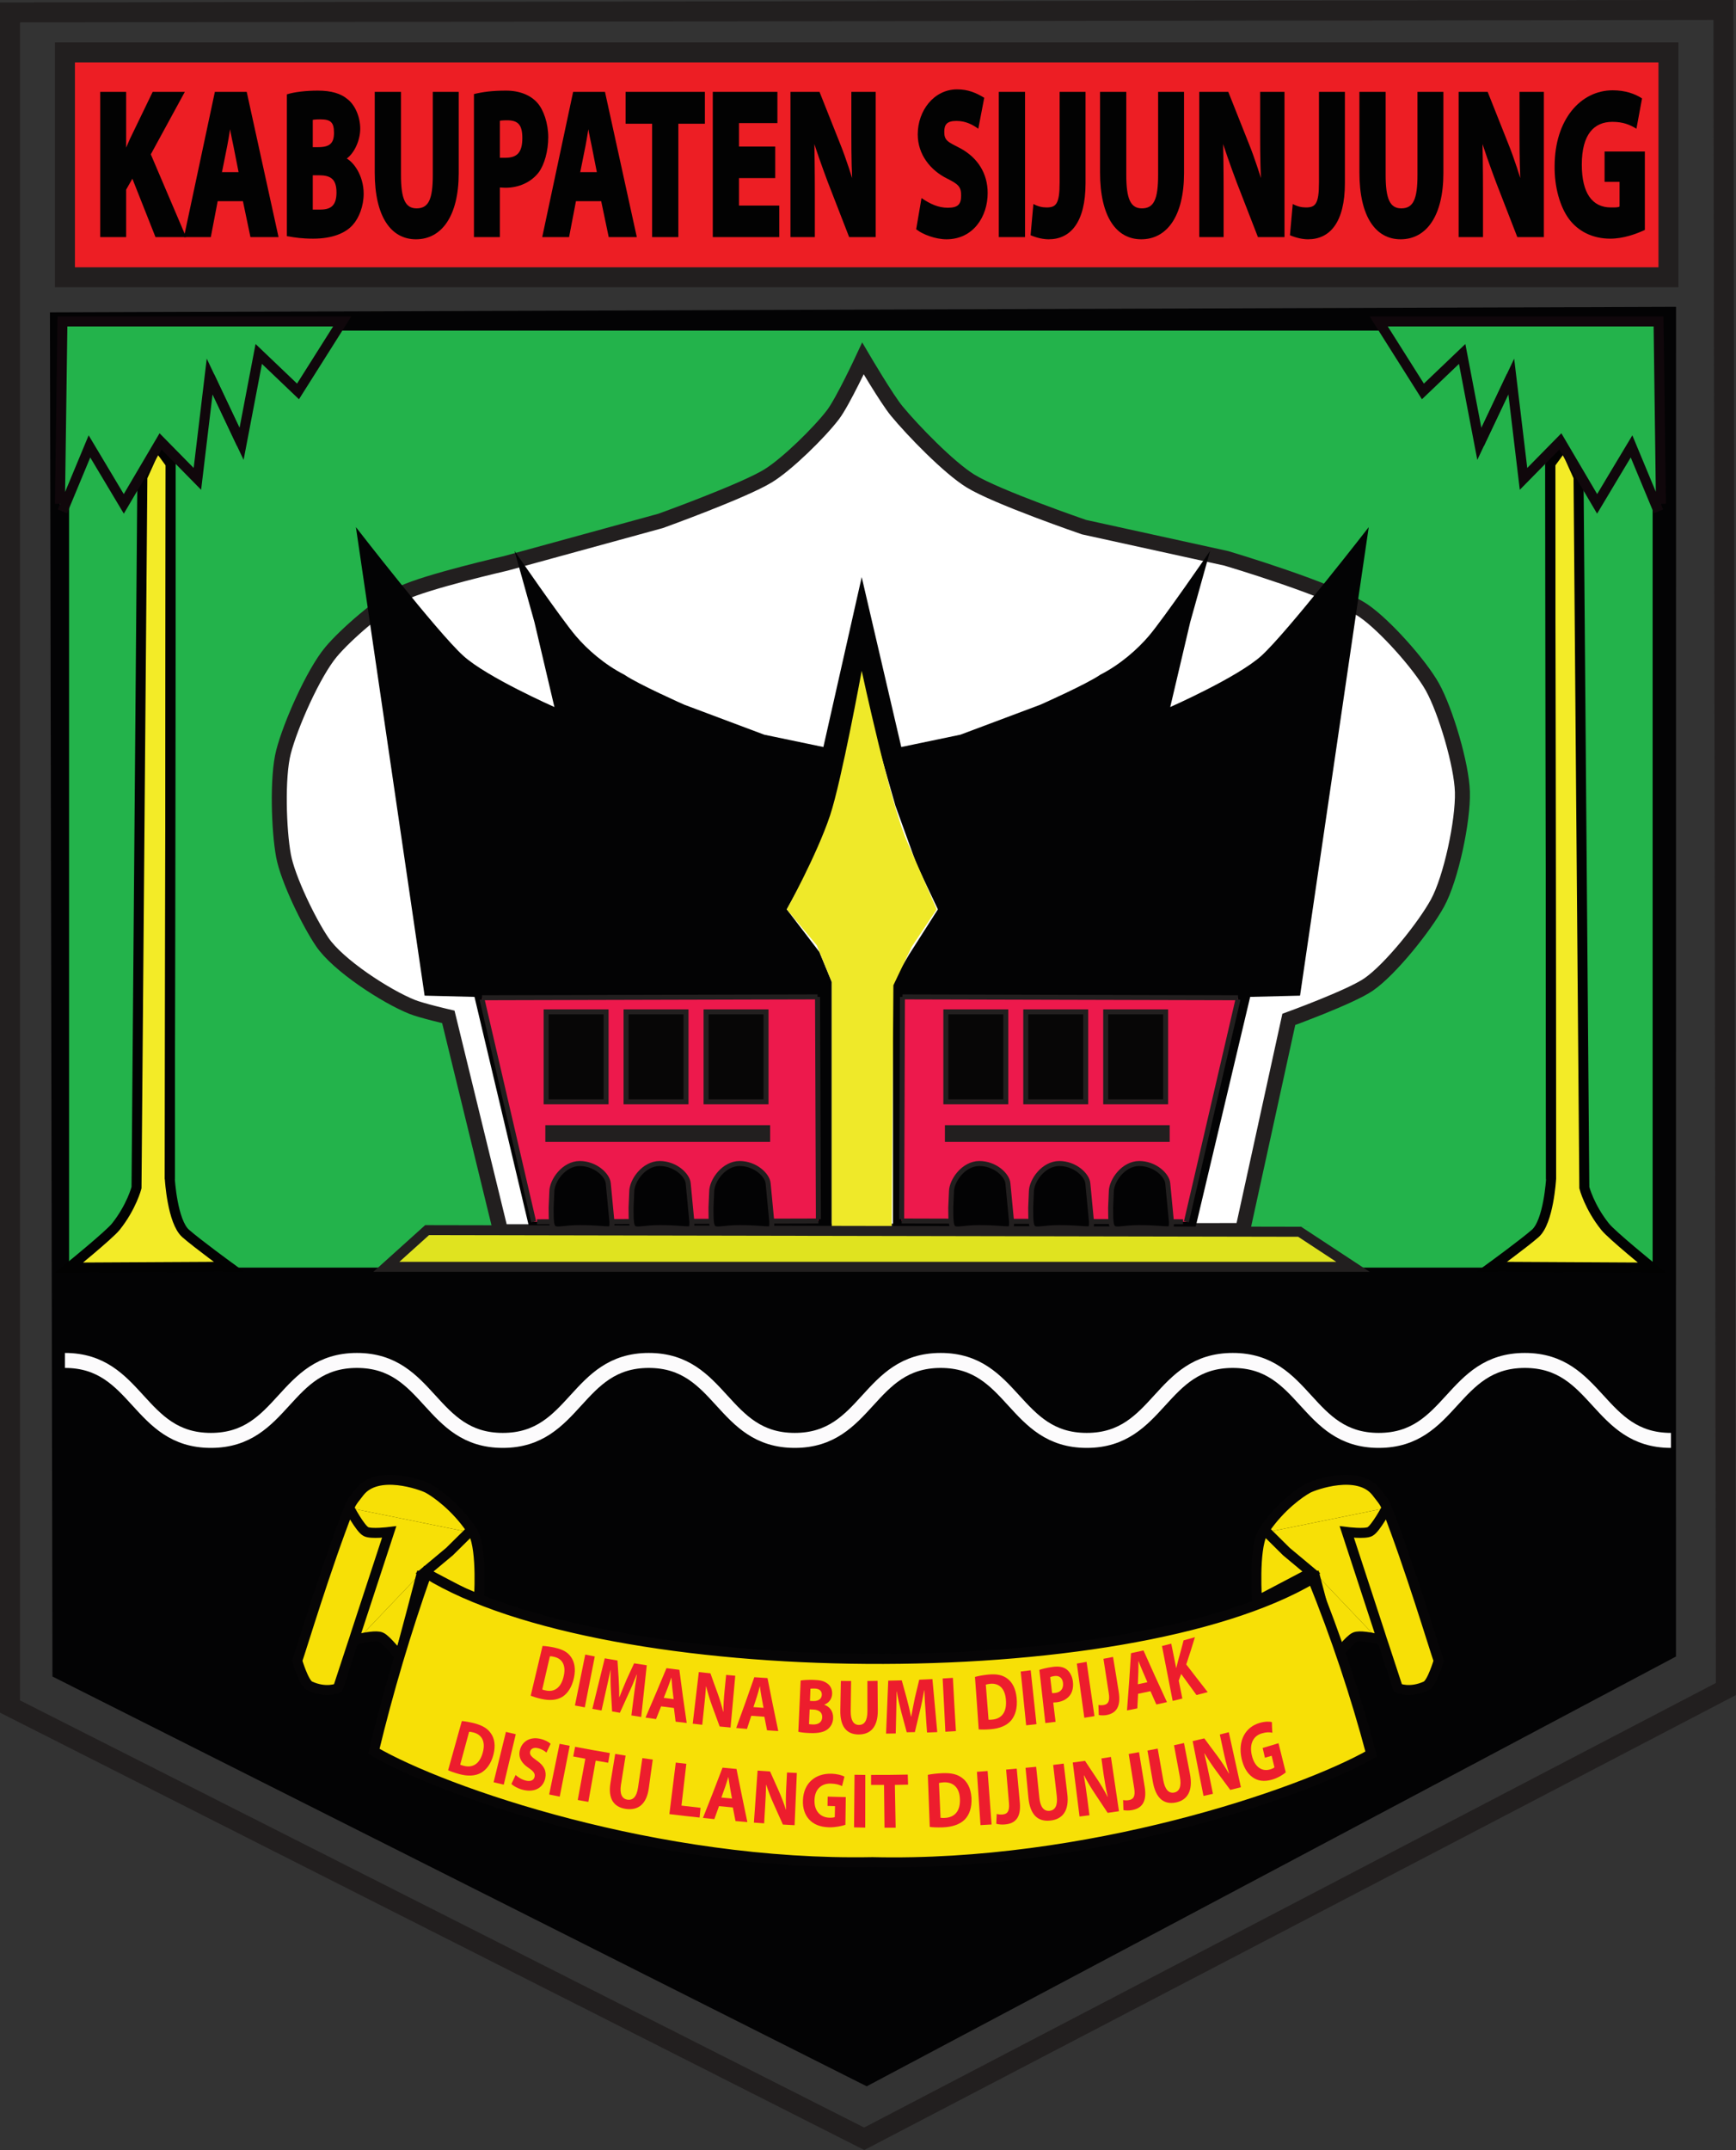 <?xml version="1.0" encoding="UTF-8"?>
<svg xmlns="http://www.w3.org/2000/svg" xmlns:xlink="http://www.w3.org/1999/xlink" width="86.88pt" height="107.56pt" viewBox="0 0 86.88 107.56" version="1.1">
<rect x="0" y="0" width="86.88" height="107.56" fill="#333333" stroke="none"/>
<defs>
<g>
<symbol overflow="visible" id="glyph0-0">
<path style="stroke:none;" d="M 0 0 L 3.734 0 L 3.734 -7.547 L -0.109 -7.547 L -0.109 0 Z M 1.891 -4.344 L 0.766 -6.75 L 2.875 -6.75 L 1.828 -4.484 Z M 2.109 -3.672 L 3.344 -6.312 L 3.172 -6.406 L 3.172 -1.125 L 3.344 -1.219 L 2.156 -3.766 Z M 0.641 -0.562 L 1.828 -3.047 L 2.875 -0.797 L 0.766 -0.797 Z M 0.297 -6.312 L 1.484 -3.766 L 0.297 -1.219 L 0.453 -1.125 L 0.453 -6.406 Z M 0.297 -6.312 "/>
</symbol>
<symbol overflow="visible" id="glyph0-1">
<path style="stroke:none;" d="M 0.484 0 L 1.672 0 L 1.672 -2.375 L 1.984 -2.922 L 3.141 0 L 4.672 0 L 2.906 -4.141 L 4.609 -7.266 L 3 -7.266 L 1.859 -4.906 C 1.75 -4.656 1.641 -4.406 1.547 -4.188 L 1.672 -4.188 L 1.672 -7.266 L 0.375 -7.266 L 0.375 0 Z M 0.484 0 "/>
</symbol>
<symbol overflow="visible" id="glyph0-2">
<path style="stroke:none;" d="M 2.922 -1.938 L 3.328 0 L 4.734 0 L 3.141 -7.266 L 1.547 -7.266 L 0 0 L 1.344 0 L 1.688 -1.797 L 2.953 -1.797 Z M 1.875 -3.109 L 2.172 -4.594 C 2.25 -5 2.328 -5.531 2.375 -5.812 L 2.234 -5.812 C 2.281 -5.531 2.375 -5.016 2.469 -4.594 L 2.734 -3.25 L 1.906 -3.25 Z M 1.875 -3.109 "/>
</symbol>
<symbol overflow="visible" id="glyph0-3">
<path style="stroke:none;" d="M 0.484 -0.031 C 0.734 0.016 1.141 0.078 1.688 0.078 C 2.656 0.078 3.312 -0.203 3.672 -0.609 C 3.984 -0.953 4.219 -1.547 4.219 -2.172 C 4.219 -3.078 3.703 -3.828 3.234 -4 L 3.234 -3.844 C 3.703 -4.078 4.047 -4.797 4.047 -5.422 C 4.047 -6.047 3.766 -6.625 3.422 -6.891 C 3.078 -7.188 2.594 -7.328 1.922 -7.328 C 1.359 -7.328 0.766 -7.266 0.375 -7.141 L 0.375 -0.047 Z M 1.578 -5.844 C 1.672 -5.875 1.812 -5.891 2.047 -5.891 C 2.562 -5.891 2.734 -5.75 2.734 -5.219 C 2.734 -4.703 2.531 -4.5 1.938 -4.5 L 1.672 -4.5 L 1.672 -5.875 Z M 1.578 -3.094 L 1.953 -3.094 C 2.516 -3.094 2.859 -2.953 2.859 -2.234 C 2.859 -1.516 2.516 -1.375 2.016 -1.375 C 1.828 -1.375 1.688 -1.375 1.672 -1.375 L 1.672 -3.094 Z M 1.578 -3.094 "/>
</symbol>
<symbol overflow="visible" id="glyph0-4">
<path style="stroke:none;" d="M 0.375 -7.125 L 0.375 -3.234 C 0.375 -1 1.203 0.109 2.438 0.109 C 3.719 0.109 4.578 -1.047 4.578 -3.203 L 4.578 -7.266 L 3.281 -7.266 L 3.281 -3.109 C 3.281 -1.875 3.062 -1.438 2.469 -1.438 C 1.906 -1.438 1.688 -1.906 1.688 -3.109 L 1.688 -7.266 L 0.375 -7.266 Z M 0.375 -7.125 "/>
</symbol>
<symbol overflow="visible" id="glyph0-5">
<path style="stroke:none;" d="M 0.484 0 L 1.672 0 L 1.672 -2.484 C 1.688 -2.484 1.812 -2.469 1.953 -2.469 C 2.609 -2.469 3.234 -2.734 3.625 -3.25 C 3.906 -3.641 4.094 -4.312 4.094 -5 C 4.094 -5.688 3.859 -6.375 3.547 -6.719 C 3.219 -7.094 2.672 -7.328 1.984 -7.328 C 1.297 -7.328 0.828 -7.266 0.375 -7.156 L 0.375 0 Z M 1.578 -5.797 C 1.656 -5.828 1.812 -5.844 2.031 -5.844 C 2.594 -5.844 2.797 -5.609 2.797 -4.953 C 2.797 -4.25 2.547 -3.969 1.953 -3.969 C 1.797 -3.969 1.672 -3.969 1.672 -3.969 L 1.672 -5.828 Z M 1.578 -5.797 "/>
</symbol>
<symbol overflow="visible" id="glyph0-6">
<path style="stroke:none;" d="M 1.422 0 L 2.641 0 L 2.641 -5.672 L 3.969 -5.672 L 3.969 -7.266 L 0 -7.266 L 0 -5.672 L 1.328 -5.672 L 1.328 0 Z M 1.422 0 "/>
</symbol>
<symbol overflow="visible" id="glyph0-7">
<path style="stroke:none;" d="M 3.406 -4.531 L 1.688 -4.531 L 1.688 -5.703 L 3.609 -5.703 L 3.609 -7.266 L 0.375 -7.266 L 0.375 0 L 3.703 0 L 3.703 -1.578 L 1.688 -1.578 L 1.688 -2.953 L 3.5 -2.953 L 3.5 -4.531 Z M 3.406 -4.531 "/>
</symbol>
<symbol overflow="visible" id="glyph0-8">
<path style="stroke:none;" d="M 1.594 -0.141 L 1.594 -2.234 C 1.594 -3.375 1.578 -4.375 1.562 -5.203 L 1.422 -5.141 C 1.609 -4.484 1.969 -3.484 2.25 -2.734 L 3.312 0 L 4.641 0 L 4.641 -7.266 L 3.422 -7.266 L 3.422 -5.094 C 3.422 -4.031 3.438 -3.094 3.5 -2.312 L 3.656 -2.312 C 3.469 -2.953 3.156 -3.938 2.859 -4.672 L 1.828 -7.266 L 0.375 -7.266 L 0.375 0 L 1.594 0 Z M 1.594 -0.141 "/>
</symbol>
<symbol overflow="visible" id="glyph0-9">
<path style="stroke:none;" d=""/>
</symbol>
<symbol overflow="visible" id="glyph0-10">
<path style="stroke:none;" d="M 0.219 -0.359 C 0.5 -0.141 1.125 0.109 1.688 0.109 C 3.031 0.109 3.75 -1.031 3.75 -2.203 C 3.75 -3.188 3.25 -3.969 2.391 -4.438 C 1.75 -4.766 1.578 -4.828 1.578 -5.266 C 1.578 -5.641 1.719 -5.812 2.188 -5.812 C 2.672 -5.812 3.016 -5.609 3.281 -5.422 L 3.578 -6.969 C 3.172 -7.219 2.766 -7.391 2.219 -7.391 C 1.062 -7.391 0.25 -6.328 0.25 -5.141 C 0.25 -4.125 0.891 -3.344 1.703 -2.938 C 2.297 -2.641 2.422 -2.516 2.422 -2.078 C 2.422 -1.625 2.25 -1.469 1.75 -1.469 C 1.281 -1.469 0.875 -1.656 0.438 -1.953 L 0.172 -0.391 Z M 0.219 -0.359 "/>
</symbol>
<symbol overflow="visible" id="glyph0-11">
<path style="stroke:none;" d="M 0.375 -7.125 L 0.375 0 L 1.688 0 L 1.688 -7.266 L 0.375 -7.266 Z M 0.375 -7.125 "/>
</symbol>
<symbol overflow="visible" id="glyph0-12">
<path style="stroke:none;" d="M 1.344 -2.734 C 1.344 -1.641 1.156 -1.484 0.688 -1.484 C 0.469 -1.484 0.266 -1.531 0.031 -1.656 L -0.109 -0.094 C 0.219 0.047 0.547 0.109 0.797 0.109 C 1.875 0.109 2.641 -0.719 2.641 -2.703 L 2.641 -7.266 L 1.344 -7.266 Z M 1.344 -2.734 "/>
</symbol>
<symbol overflow="visible" id="glyph0-13">
<path style="stroke:none;" d="M 4.578 -4.281 L 2.656 -4.281 L 2.656 -2.766 L 3.406 -2.766 L 3.406 -1.531 C 3.344 -1.484 3.219 -1.484 2.969 -1.484 C 2.047 -1.484 1.516 -2.188 1.516 -3.625 C 1.516 -5.141 2.125 -5.766 3.047 -5.766 C 3.578 -5.766 3.922 -5.625 4.25 -5.422 L 4.531 -6.938 C 4.172 -7.172 3.688 -7.344 3.062 -7.344 C 1.453 -7.344 0.156 -5.875 0.156 -3.547 C 0.141 -2.516 0.422 -1.516 0.875 -0.906 C 1.328 -0.297 2.047 0.078 2.938 0.078 C 3.594 0.078 4.234 -0.156 4.672 -0.359 L 4.672 -4.281 Z M 4.578 -4.281 "/>
</symbol>
</g>
<clipPath id="clip1">
  <path d="M 0 63 L 86.879 63 L 86.879 77 L 0 77 Z M 0 63 "/>
</clipPath>
<clipPath id="clip2">
  <path d="M 0 0 L 86.879 0 L 86.879 107.559 L 0 107.559 Z M 0 0 "/>
</clipPath>
</defs>
<g id="surface1">
<path style=" stroke:none;fill-rule:nonzero;fill:rgb(1.199%,1.199%,1.599%);fill-opacity:1;" d="M 83.875 82.871 L 43.375 104.371 L 2.625 83.871 L 2.5 15.629 L 83.879 15.348 L 83.875 82.871 "/>
<path style=" stroke:none;fill-rule:nonzero;fill:rgb(13.699%,70.2%,29.399%);fill-opacity:1;" d="M 82.707 63.414 L 3.457 63.414 L 3.457 16.539 L 82.707 16.539 L 82.707 63.414 "/>
<path style=" stroke:none;fill-rule:nonzero;fill:rgb(100%,100%,100%);fill-opacity:1;" d="M 43.188 17.934 C 43.188 17.934 42.172 20.113 41.688 20.746 C 41.012 21.633 39.391 23.227 38.438 23.809 C 37.195 24.57 33.062 26.059 33.062 26.059 L 25.312 28.184 C 25.312 28.184 21.34 29.094 20.125 29.684 C 19.09 30.191 17.301 31.734 16.562 32.621 C 15.676 33.688 14.531 36.281 14.188 37.621 C 13.863 38.879 13.953 41.535 14.188 42.809 C 14.402 43.973 15.461 46.145 16.125 47.121 C 16.914 48.289 19.316 49.848 20.625 50.371 C 21.09 50.559 22.438 50.871 22.438 50.871 L 25.062 61.621 L 62.188 61.559 L 64.5 50.996 C 64.5 50.996 67.602 49.871 68.5 49.246 C 69.594 48.488 71.297 46.352 71.938 45.184 C 72.625 43.934 73.227 41.047 73.188 39.621 C 73.148 38.258 72.352 35.566 71.688 34.371 C 71.062 33.25 69.309 31.285 68.25 30.559 C 66.73 29.52 61.375 27.934 61.375 27.934 L 54.25 26.371 C 54.25 26.371 49.867 24.867 48.562 24.059 C 47.48 23.391 45.684 21.539 44.875 20.559 C 44.379 19.957 43.188 17.934 43.188 17.934 "/>
<path style="fill:none;stroke-width:7.5;stroke-linecap:butt;stroke-linejoin:miter;stroke:rgb(13.3%,12.199%,12.199%);stroke-opacity:1;stroke-miterlimit:4;" d="M 431.875 896.264 C 431.875 896.264 421.719 874.467 416.875 868.139 C 410.117 859.272 393.906 843.334 384.375 837.514 C 371.953 829.897 330.625 815.014 330.625 815.014 L 253.125 793.764 C 253.125 793.764 213.398 784.663 201.25 778.764 C 190.898 773.686 173.008 758.256 165.625 749.389 C 156.758 738.725 145.312 712.788 141.875 699.389 C 138.633 686.811 139.531 660.248 141.875 647.514 C 144.023 635.873 154.609 614.155 161.25 604.389 C 169.141 592.709 193.164 577.123 206.25 571.889 C 210.898 570.014 224.375 566.889 224.375 566.889 L 250.625 459.389 L 621.875 460.014 L 645 565.639 C 645 565.639 676.016 576.889 685 583.139 C 695.938 590.717 712.969 612.084 719.375 623.764 C 726.25 636.264 732.266 665.131 731.875 679.389 C 731.484 693.022 723.516 719.936 716.875 731.889 C 710.625 743.1 693.086 762.748 682.5 770.014 C 667.305 780.405 613.75 796.264 613.75 796.264 L 542.5 811.889 C 542.5 811.889 498.672 826.928 485.625 835.014 C 474.805 841.694 456.836 860.209 448.75 870.014 C 443.789 876.03 431.875 896.264 431.875 896.264 Z M 431.875 896.264 " transform="matrix(0.1,0,0,-0.1,0,107.56)"/>
<path style=" stroke:none;fill-rule:nonzero;fill:rgb(1.199%,1.199%,1.599%);fill-opacity:1;" d="M 43.125 28.871 L 43.125 33.746 L 41.875 40.254 L 40.684 43.121 L 39.375 45.492 L 41.004 47.621 L 41.625 49.121 L 41.625 61.371 L 26.504 61.492 L 23.746 49.871 L 21.25 49.809 L 17.812 26.371 C 17.812 26.371 21.883 31.629 23.188 32.809 C 24.367 33.879 27.746 35.371 27.746 35.371 L 26.746 31.121 L 25.75 27.559 C 25.75 27.559 28.07 30.934 28.812 31.809 C 29.379 32.48 30.25 33.246 31.246 33.754 C 31.934 34.23 34.246 35.254 34.246 35.254 L 38.246 36.754 L 41.207 37.371 L 43.125 28.871 "/>
<path style=" stroke:none;fill-rule:nonzero;fill:rgb(1.199%,1.199%,1.599%);fill-opacity:1;" d="M 43.125 28.871 L 42.938 33.746 L 44.812 40.309 L 45.875 43.246 L 46.938 45.492 L 45.5 47.746 L 44.688 49.121 L 44.688 61.371 L 59.809 61.492 L 62.566 49.871 L 65.062 49.809 L 68.5 26.371 C 68.5 26.371 64.426 31.629 63.125 32.809 C 61.945 33.879 58.566 35.371 58.566 35.371 L 59.566 31.121 L 60.562 27.559 C 60.562 27.559 58.242 30.934 57.5 31.809 C 56.93 32.48 56.062 33.246 55.066 33.754 C 54.379 34.23 52.066 35.254 52.066 35.254 L 48.066 36.754 L 45.105 37.371 L 43.125 28.871 "/>
<path style=" stroke:none;fill-rule:nonzero;fill:rgb(92.899%,9.799%,29.799%);fill-opacity:1;" d="M 40.957 60.992 L 40.957 61.082 L 26.875 61.121 L 26.707 61.121 L 24.125 49.992 L 24.125 49.914 L 40.914 49.871 L 40.957 60.992 "/>
<path style="fill:none;stroke-width:2.5;stroke-linecap:butt;stroke-linejoin:miter;stroke:rgb(13.3%,12.199%,12.199%);stroke-opacity:1;stroke-miterlimit:4;" d="M 241.25 576.459 L 409.141 576.889 " transform="matrix(0.1,0,0,-0.1,0,107.56)"/>
<path style="fill:none;stroke-width:2.5;stroke-linecap:butt;stroke-linejoin:miter;stroke:rgb(13.3%,12.199%,12.199%);stroke-opacity:1;stroke-miterlimit:4;" d="M 409.141 576.889 L 409.57 465.678 " transform="matrix(0.1,0,0,-0.1,0,107.56)"/>
<path style="fill:none;stroke-width:2.5;stroke-linecap:butt;stroke-linejoin:miter;stroke:rgb(13.3%,12.199%,12.199%);stroke-opacity:1;stroke-miterlimit:4;" d="M 409.57 464.78 L 268.75 464.389 " transform="matrix(0.1,0,0,-0.1,0,107.56)"/>
<path style="fill:none;stroke-width:2.5;stroke-linecap:butt;stroke-linejoin:miter;stroke:rgb(13.3%,12.199%,12.199%);stroke-opacity:1;stroke-miterlimit:4;" d="M 267.07 464.389 L 241.25 575.678 " transform="matrix(0.1,0,0,-0.1,0,107.56)"/>
<path style=" stroke:none;fill-rule:nonzero;fill:rgb(92.899%,9.799%,29.799%);fill-opacity:1;" d="M 45.125 60.992 L 45.125 61.082 L 59.207 61.121 L 59.375 61.121 L 61.957 49.992 L 61.957 49.914 L 45.164 49.871 L 45.125 60.992 "/>
<path style="fill:none;stroke-width:2.5;stroke-linecap:butt;stroke-linejoin:miter;stroke:rgb(13.3%,12.199%,12.199%);stroke-opacity:1;stroke-miterlimit:4;" d="M 619.57 576.459 L 451.641 576.889 " transform="matrix(0.1,0,0,-0.1,0,107.56)"/>
<path style="fill:none;stroke-width:2.5;stroke-linecap:butt;stroke-linejoin:miter;stroke:rgb(13.3%,12.199%,12.199%);stroke-opacity:1;stroke-miterlimit:4;" d="M 451.641 576.889 L 451.25 465.678 " transform="matrix(0.1,0,0,-0.1,0,107.56)"/>
<path style="fill:none;stroke-width:2.5;stroke-linecap:butt;stroke-linejoin:miter;stroke:rgb(13.3%,12.199%,12.199%);stroke-opacity:1;stroke-miterlimit:4;" d="M 451.25 464.78 L 592.07 464.389 " transform="matrix(0.1,0,0,-0.1,0,107.56)"/>
<path style="fill:none;stroke-width:2.5;stroke-linecap:butt;stroke-linejoin:miter;stroke:rgb(13.3%,12.199%,12.199%);stroke-opacity:1;stroke-miterlimit:4;" d="M 593.75 464.389 L 619.57 575.678 " transform="matrix(0.1,0,0,-0.1,0,107.56)"/>
<path style=" stroke:none;fill-rule:nonzero;fill:rgb(93.7%,91.399%,16.1%);fill-opacity:1;" d="M 41.543 40.789 C 42.117 39.059 43.125 33.559 43.125 33.559 C 43.125 33.559 44.578 40.309 45.41 42.133 C 45.707 42.789 46.875 45.492 46.875 45.492 L 45.625 47.371 L 44.711 49.289 L 44.625 61.371 L 41.625 61.371 L 41.625 49.121 L 40.875 47.289 L 39.375 45.492 C 39.375 45.492 40.875 42.789 41.543 40.789 "/>
<path style=" stroke:none;fill-rule:nonzero;fill:rgb(87.799%,89%,12.199%);fill-opacity:1;" d="M 19.336 63.375 L 21.375 61.539 L 65.043 61.621 L 67.711 63.375 L 19.336 63.375 "/>
<path style="fill:none;stroke-width:5;stroke-linecap:butt;stroke-linejoin:miter;stroke:rgb(13.3%,12.199%,12.199%);stroke-opacity:1;stroke-miterlimit:4;" d="M 193.359 441.85 L 213.75 460.209 L 650.43 459.389 L 677.109 441.85 Z M 193.359 441.85 " transform="matrix(0.1,0,0,-0.1,0,107.56)"/>
<g clip-path="url(#clip1)" clip-rule="nonzero">
<path style="fill:none;stroke-width:7.5;stroke-linecap:butt;stroke-linejoin:miter;stroke:rgb(98.799%,98.399%,98.799%);stroke-opacity:1;stroke-miterlimit:4;" d="M 32.5 395.014 C 69.023 395.014 69.023 355.014 105.547 355.014 C 142.07 355.014 142.07 395.014 178.633 395.014 C 215.117 395.014 215.117 355.014 251.641 355.014 C 288.164 355.014 288.164 395.014 324.688 395.014 C 361.211 395.014 361.211 355.014 397.734 355.014 C 434.258 355.014 434.258 395.014 470.781 395.014 C 507.305 395.014 507.305 355.014 543.867 355.014 C 580.391 355.014 580.391 395.014 616.953 395.014 C 653.477 395.014 653.477 355.014 690 355.014 C 726.562 355.014 726.562 395.014 763.125 395.014 C 799.688 395.014 799.688 355.014 836.25 355.014 " transform="matrix(0.1,0,0,-0.1,0,107.56)"/>
</g>
<path style="fill-rule:nonzero;fill:rgb(95.299%,91.8%,15.3%);fill-opacity:1;stroke-width:5;stroke-linecap:butt;stroke-linejoin:miter;stroke:rgb(0.8%,0.8%,0.8%);stroke-opacity:1;stroke-miterlimit:4;" d="M 78.75 853.53 L 71.25 836.889 L 68.32 481.459 C 68.32 481.459 65.859 471.811 57.93 461.889 C 54.57 457.709 34.57 441.459 34.57 441.459 L 114.57 441.889 C 114.57 441.889 98.867 453.334 92.93 458.53 C 86.25 464.389 85 485.639 85 485.639 L 85.43 843.53 L 76.25 856.03 " transform="matrix(0.1,0,0,-0.1,0,107.56)"/>
<path style="fill-rule:nonzero;fill:rgb(13.699%,70.2%,29.399%);fill-opacity:1;stroke-width:5;stroke-linecap:butt;stroke-linejoin:miter;stroke:rgb(6.299%,3.099%,4.3%);stroke-opacity:1;stroke-miterlimit:4;" d="M 31.25 819.78 L 44.766 852.28 L 52.539 839.272 L 61.953 823.53 L 80.352 854.78 L 98.789 836.03 L 104.922 887.28 L 120.898 853.53 L 129.492 898.53 L 149.141 879.78 L 171.25 914.78 L 31.25 914.78 L 30 823.53 " transform="matrix(0.1,0,0,-0.1,0,107.56)"/>
<path style="fill-rule:nonzero;fill:rgb(95.299%,91.8%,15.3%);fill-opacity:1;stroke-width:5;stroke-linecap:butt;stroke-linejoin:miter;stroke:rgb(0.8%,0.8%,0.8%);stroke-opacity:1;stroke-miterlimit:4;" d="M 85 485.639 L 85.43 843.53 " transform="matrix(0.1,0,0,-0.1,0,107.56)"/>
<path style="fill-rule:nonzero;fill:rgb(13.699%,70.2%,29.399%);fill-opacity:1;stroke-width:5;stroke-linecap:butt;stroke-linejoin:miter;stroke:rgb(6.299%,3.099%,4.3%);stroke-opacity:1;stroke-miterlimit:4;" d="M 104.922 887.28 L 120.898 853.53 " transform="matrix(0.1,0,0,-0.1,0,107.56)"/>
<path style="fill-rule:nonzero;fill:rgb(95.299%,91.8%,15.3%);fill-opacity:1;stroke-width:5;stroke-linecap:butt;stroke-linejoin:miter;stroke:rgb(0.8%,0.8%,0.8%);stroke-opacity:1;stroke-miterlimit:4;" d="M 782.5 853.53 L 790 836.889 L 792.891 481.459 C 792.891 481.459 795.352 471.811 803.32 461.889 C 806.641 457.709 826.68 441.459 826.68 441.459 L 746.641 441.889 C 746.641 441.889 762.344 453.334 768.32 458.53 C 775 464.389 776.25 485.639 776.25 485.639 L 775.859 843.53 L 785 856.03 " transform="matrix(0.1,0,0,-0.1,0,107.56)"/>
<path style="fill-rule:nonzero;fill:rgb(13.699%,70.2%,29.399%);fill-opacity:1;stroke-width:5;stroke-linecap:butt;stroke-linejoin:miter;stroke:rgb(6.299%,3.099%,4.3%);stroke-opacity:1;stroke-miterlimit:4;" d="M 830.039 819.78 L 816.523 852.28 L 808.711 839.272 L 799.297 823.53 L 780.898 854.78 L 762.461 836.03 L 756.328 887.28 L 740.352 853.53 L 731.758 898.53 L 712.109 879.78 L 690 914.78 L 830.039 914.78 L 831.25 823.53 " transform="matrix(0.1,0,0,-0.1,0,107.56)"/>
<path style="fill-rule:nonzero;fill:rgb(95.299%,91.8%,15.3%);fill-opacity:1;stroke-width:5;stroke-linecap:butt;stroke-linejoin:miter;stroke:rgb(0.8%,0.8%,0.8%);stroke-opacity:1;stroke-miterlimit:4;" d="M 776.25 485.639 L 775.859 843.53 " transform="matrix(0.1,0,0,-0.1,0,107.56)"/>
<path style="fill-rule:nonzero;fill:rgb(13.699%,70.2%,29.399%);fill-opacity:1;stroke-width:5;stroke-linecap:butt;stroke-linejoin:miter;stroke:rgb(6.299%,3.099%,4.3%);stroke-opacity:1;stroke-miterlimit:4;" d="M 756.328 887.28 L 740.352 853.53 " transform="matrix(0.1,0,0,-0.1,0,107.56)"/>
<path style=" stroke:none;fill-rule:nonzero;fill:rgb(1.199%,1.199%,1.599%);fill-opacity:1;" d="M 30.625 61.125 C 30.625 61.672 30.625 61.414 29.012 61.414 C 27.625 61.414 27.582 61.871 27.582 60.422 L 27.617 59.617 C 27.617 59.066 28.223 58.207 29.012 58.207 C 29.801 58.207 30.406 58.789 30.441 59.199 L 30.625 61.125 "/>
<path style="fill:none;stroke-width:2.5;stroke-linecap:butt;stroke-linejoin:miter;stroke:rgb(13.3%,12.199%,12.199%);stroke-opacity:1;stroke-miterlimit:4;" d="M 306.25 464.35 C 306.25 458.881 306.25 461.459 290.117 461.459 C 276.25 461.459 275.82 456.889 275.82 471.381 L 276.172 479.428 C 276.172 484.936 282.227 493.53 290.117 493.53 C 298.008 493.53 304.062 487.709 304.414 483.608 Z M 306.25 464.35 " transform="matrix(0.1,0,0,-0.1,0,107.56)"/>
<path style=" stroke:none;fill-rule:nonzero;fill:rgb(1.199%,1.199%,1.599%);fill-opacity:1;" d="M 34.625 61.125 C 34.625 61.672 34.625 61.414 33.012 61.414 C 31.625 61.414 31.582 61.871 31.582 60.422 L 31.617 59.617 C 31.617 59.066 32.223 58.207 33.012 58.207 C 33.801 58.207 34.406 58.789 34.441 59.199 L 34.625 61.125 "/>
<path style="fill:none;stroke-width:2.5;stroke-linecap:butt;stroke-linejoin:miter;stroke:rgb(13.3%,12.199%,12.199%);stroke-opacity:1;stroke-miterlimit:4;" d="M 346.25 464.35 C 346.25 458.881 346.25 461.459 330.117 461.459 C 316.25 461.459 315.82 456.889 315.82 471.381 L 316.172 479.428 C 316.172 484.936 322.227 493.53 330.117 493.53 C 338.008 493.53 344.062 487.709 344.414 483.608 Z M 346.25 464.35 " transform="matrix(0.1,0,0,-0.1,0,107.56)"/>
<path style=" stroke:none;fill-rule:nonzero;fill:rgb(1.199%,1.199%,1.599%);fill-opacity:1;" d="M 38.625 61.125 C 38.625 61.672 38.625 61.414 37.012 61.414 C 35.625 61.414 35.582 61.871 35.582 60.422 L 35.617 59.617 C 35.617 59.066 36.223 58.207 37.012 58.207 C 37.801 58.207 38.406 58.789 38.441 59.199 L 38.625 61.125 "/>
<path style="fill:none;stroke-width:2.5;stroke-linecap:butt;stroke-linejoin:miter;stroke:rgb(13.3%,12.199%,12.199%);stroke-opacity:1;stroke-miterlimit:4;" d="M 386.25 464.35 C 386.25 458.881 386.25 461.459 370.117 461.459 C 356.25 461.459 355.82 456.889 355.82 471.381 L 356.172 479.428 C 356.172 484.936 362.227 493.53 370.117 493.53 C 378.008 493.53 384.062 487.709 384.414 483.608 Z M 386.25 464.35 " transform="matrix(0.1,0,0,-0.1,0,107.56)"/>
<path style=" stroke:none;fill-rule:nonzero;fill:rgb(1.199%,1.199%,1.599%);fill-opacity:1;" d="M 50.625 61.125 C 50.625 61.672 50.625 61.414 49.012 61.414 C 47.625 61.414 47.586 61.871 47.582 60.422 L 47.617 59.617 C 47.617 59.066 48.223 58.207 49.012 58.207 C 49.801 58.207 50.406 58.789 50.441 59.199 L 50.625 61.125 "/>
<path style="fill:none;stroke-width:2.5;stroke-linecap:butt;stroke-linejoin:miter;stroke:rgb(13.3%,12.199%,12.199%);stroke-opacity:1;stroke-miterlimit:4;" d="M 506.25 464.35 C 506.25 458.881 506.25 461.459 490.117 461.459 C 476.25 461.459 475.859 456.889 475.82 471.381 L 476.172 479.428 C 476.172 484.936 482.227 493.53 490.117 493.53 C 498.008 493.53 504.062 487.709 504.414 483.608 Z M 506.25 464.35 " transform="matrix(0.1,0,0,-0.1,0,107.56)"/>
<path style=" stroke:none;fill-rule:nonzero;fill:rgb(1.199%,1.199%,1.599%);fill-opacity:1;" d="M 54.625 61.125 C 54.625 61.672 54.625 61.414 53.012 61.414 C 51.625 61.414 51.586 61.871 51.582 60.422 L 51.617 59.617 C 51.617 59.066 52.223 58.207 53.012 58.207 C 53.801 58.207 54.406 58.789 54.441 59.199 L 54.625 61.125 "/>
<path style="fill:none;stroke-width:2.5;stroke-linecap:butt;stroke-linejoin:miter;stroke:rgb(13.3%,12.199%,12.199%);stroke-opacity:1;stroke-miterlimit:4;" d="M 546.25 464.35 C 546.25 458.881 546.25 461.459 530.117 461.459 C 516.25 461.459 515.859 456.889 515.82 471.381 L 516.172 479.428 C 516.172 484.936 522.227 493.53 530.117 493.53 C 538.008 493.53 544.062 487.709 544.414 483.608 Z M 546.25 464.35 " transform="matrix(0.1,0,0,-0.1,0,107.56)"/>
<path style=" stroke:none;fill-rule:nonzero;fill:rgb(1.199%,1.199%,1.599%);fill-opacity:1;" d="M 58.625 61.125 C 58.625 61.672 58.625 61.414 57.012 61.414 C 55.625 61.414 55.586 61.871 55.582 60.422 L 55.617 59.617 C 55.617 59.066 56.223 58.207 57.012 58.207 C 57.801 58.207 58.406 58.789 58.441 59.199 L 58.625 61.125 "/>
<path style="fill:none;stroke-width:2.5;stroke-linecap:butt;stroke-linejoin:miter;stroke:rgb(13.3%,12.199%,12.199%);stroke-opacity:1;stroke-miterlimit:4;" d="M 586.25 464.35 C 586.25 458.881 586.25 461.459 570.117 461.459 C 556.25 461.459 555.859 456.889 555.82 471.381 L 556.172 479.428 C 556.172 484.936 562.227 493.53 570.117 493.53 C 578.008 493.53 584.062 487.709 584.414 483.608 Z M 586.25 464.35 " transform="matrix(0.1,0,0,-0.1,0,107.56)"/>
<g clip-path="url(#clip2)" clip-rule="nonzero">
<path style="fill:none;stroke-width:10;stroke-linecap:butt;stroke-linejoin:miter;stroke:rgb(13.3%,12.199%,12.199%);stroke-opacity:1;stroke-miterlimit:4;" d="M 5 1069.389 L 862.5 1070.639 L 863.75 230.639 L 432.5 5.639 L 5 221.889 Z M 5 1069.389 " transform="matrix(0.1,0,0,-0.1,0,107.56)"/>
</g>
<path style=" stroke:none;fill-rule:nonzero;fill:rgb(92.899%,11.8%,14.099%);fill-opacity:1;" d="M 83.5 13.871 L 3.25 13.871 L 3.25 2.621 L 83.5 2.621 L 83.5 13.871 "/>
<path style="fill:none;stroke-width:10;stroke-linecap:butt;stroke-linejoin:miter;stroke:rgb(13.3%,12.199%,12.199%);stroke-opacity:1;stroke-miterlimit:4;" d="M 835 936.889 L 32.5 936.889 L 32.5 1049.389 L 835 1049.389 Z M 835 936.889 " transform="matrix(0.1,0,0,-0.1,0,107.56)"/>
<path style=" stroke:none;fill-rule:nonzero;fill:rgb(3.099%,2.399%,2.699%);fill-opacity:1;" d="M 30.332 55.121 L 27.332 55.121 L 27.332 50.621 L 30.332 50.621 L 30.332 55.121 "/>
<path style="fill:none;stroke-width:2.5;stroke-linecap:butt;stroke-linejoin:miter;stroke:rgb(13.3%,12.199%,12.199%);stroke-opacity:1;stroke-miterlimit:4;" d="M 303.32 524.389 L 273.32 524.389 L 273.32 569.389 L 303.32 569.389 Z M 303.32 524.389 " transform="matrix(0.1,0,0,-0.1,0,107.56)"/>
<path style=" stroke:none;fill-rule:nonzero;fill:rgb(3.099%,2.399%,2.699%);fill-opacity:1;" d="M 34.332 55.121 L 31.332 55.121 L 31.332 50.621 L 34.332 50.621 L 34.332 55.121 "/>
<path style="fill:none;stroke-width:2.5;stroke-linecap:butt;stroke-linejoin:miter;stroke:rgb(13.3%,12.199%,12.199%);stroke-opacity:1;stroke-miterlimit:4;" d="M 343.32 524.389 L 313.32 524.389 L 313.32 569.389 L 343.32 569.389 Z M 343.32 524.389 " transform="matrix(0.1,0,0,-0.1,0,107.56)"/>
<path style=" stroke:none;fill-rule:nonzero;fill:rgb(3.099%,2.399%,2.699%);fill-opacity:1;" d="M 38.336 55.121 L 35.336 55.121 L 35.336 50.621 L 38.336 50.621 L 38.336 55.121 "/>
<path style="fill:none;stroke-width:2.5;stroke-linecap:butt;stroke-linejoin:miter;stroke:rgb(13.3%,12.199%,12.199%);stroke-opacity:1;stroke-miterlimit:4;" d="M 383.359 524.389 L 353.359 524.389 L 353.359 569.389 L 383.359 569.389 Z M 383.359 524.389 " transform="matrix(0.1,0,0,-0.1,0,107.56)"/>
<path style=" stroke:none;fill-rule:nonzero;fill:rgb(3.099%,2.399%,2.699%);fill-opacity:1;" d="M 50.336 55.121 L 47.336 55.121 L 47.336 50.621 L 50.336 50.621 L 50.336 55.121 "/>
<path style="fill:none;stroke-width:2.5;stroke-linecap:butt;stroke-linejoin:miter;stroke:rgb(13.3%,12.199%,12.199%);stroke-opacity:1;stroke-miterlimit:4;" d="M 503.359 524.389 L 473.359 524.389 L 473.359 569.389 L 503.359 569.389 Z M 503.359 524.389 " transform="matrix(0.1,0,0,-0.1,0,107.56)"/>
<path style=" stroke:none;fill-rule:nonzero;fill:rgb(3.099%,2.399%,2.699%);fill-opacity:1;" d="M 54.336 55.121 L 51.336 55.121 L 51.336 50.621 L 54.336 50.621 L 54.336 55.121 "/>
<path style="fill:none;stroke-width:2.5;stroke-linecap:butt;stroke-linejoin:miter;stroke:rgb(13.3%,12.199%,12.199%);stroke-opacity:1;stroke-miterlimit:4;" d="M 543.359 524.389 L 513.359 524.389 L 513.359 569.389 L 543.359 569.389 Z M 543.359 524.389 " transform="matrix(0.1,0,0,-0.1,0,107.56)"/>
<path style=" stroke:none;fill-rule:nonzero;fill:rgb(3.099%,2.399%,2.699%);fill-opacity:1;" d="M 58.336 55.121 L 55.336 55.121 L 55.336 50.621 L 58.336 50.621 L 58.336 55.121 "/>
<path style="fill:none;stroke-width:2.5;stroke-linecap:butt;stroke-linejoin:miter;stroke:rgb(13.3%,12.199%,12.199%);stroke-opacity:1;stroke-miterlimit:4;" d="M 583.359 524.389 L 553.359 524.389 L 553.359 569.389 L 583.359 569.389 Z M 583.359 524.389 " transform="matrix(0.1,0,0,-0.1,0,107.56)"/>
<path style=" stroke:none;fill-rule:nonzero;fill:rgb(13.3%,12.199%,12.199%);fill-opacity:1;" d="M 38.543 57.125 L 27.293 57.125 L 27.293 56.289 L 38.543 56.289 L 38.543 57.125 "/>
<path style=" stroke:none;fill-rule:nonzero;fill:rgb(13.3%,12.199%,12.199%);fill-opacity:1;" d="M 58.539 57.125 L 47.289 57.125 L 47.289 56.289 L 58.539 56.289 L 58.539 57.125 "/>
<path style=" stroke:none;fill-rule:nonzero;fill:rgb(96.5%,87.799%,2.399%);fill-opacity:1;" d="M 23.695 76.703 C 24.145 77.574 23.965 80.094 23.965 80.094 L 21.246 78.664 L 22.496 77.621 L 23.477 76.652 L 23.695 76.703 "/>
<path style=" stroke:none;fill-rule:nonzero;fill:rgb(96.5%,87.799%,2.399%);fill-opacity:1;" d="M 23.594 76.531 L 23.477 76.652 L 17.477 75.434 C 17.586 75.121 17.816 74.883 17.996 74.641 C 18.895 73.492 21.086 74.281 21.414 74.453 C 21.816 74.672 22.805 75.363 23.594 76.531 "/>
<path style=" stroke:none;fill-rule:nonzero;fill:rgb(96.5%,87.799%,2.399%);fill-opacity:1;" d="M 21.125 78.633 L 17.926 81.992 C 17.816 82.012 17.746 82.031 17.746 82.031 L 17.715 82.023 L 17.816 81.703 L 19.477 76.641 C 19.477 76.641 18.566 76.754 18.316 76.621 C 18.023 76.473 17.477 75.434 17.477 75.434 L 23.477 76.652 L 22.496 77.621 L 21.246 78.664 L 21.125 78.633 "/>
<path style=" stroke:none;fill-rule:nonzero;fill:rgb(96.5%,87.799%,2.399%);fill-opacity:1;" d="M 21.125 78.633 L 20.625 80.543 L 20.004 82.871 C 20.004 82.871 19.336 82.012 19.066 81.902 C 18.844 81.801 18.234 81.922 17.926 81.992 L 21.125 78.633 "/>
<path style=" stroke:none;fill-rule:nonzero;fill:rgb(96.5%,87.799%,2.399%);fill-opacity:1;" d="M 19.477 76.641 L 17.816 81.703 L 17.715 82.023 L 17.637 82.254 L 16.914 84.453 C 16.914 84.453 16.316 84.723 15.504 84.344 C 15.207 84.211 14.875 83.082 14.875 83.082 C 15.086 82.492 16.316 78.391 17.477 75.434 C 17.477 75.434 18.023 76.473 18.316 76.621 C 18.566 76.754 19.477 76.641 19.477 76.641 "/>
<path style="fill:none;stroke-width:5;stroke-linecap:round;stroke-linejoin:miter;stroke:rgb(2.699%,1.999%,2.699%);stroke-opacity:1;stroke-miterlimit:3;" d="M 174.766 321.264 C 174.766 321.264 180.234 310.873 183.164 309.389 C 185.664 308.061 194.766 309.194 194.766 309.194 L 178.164 258.569 L 177.148 255.366 L 176.367 253.061 L 169.141 231.069 C 169.141 231.069 163.164 228.373 155.039 232.162 C 152.07 233.491 148.75 244.78 148.75 244.78 C 150.859 250.678 163.164 291.694 174.766 321.264 C 175.859 324.389 178.164 326.772 179.961 329.194 C 188.945 340.678 210.859 332.788 214.141 331.069 C 218.164 328.881 228.047 321.967 235.938 310.288 L 234.766 309.077 L 224.961 299.389 L 212.461 288.959 L 239.648 274.663 C 239.648 274.663 241.445 299.858 236.953 308.569 C 236.836 308.881 236.758 309.194 236.562 309.389 " transform="matrix(0.1,0,0,-0.1,0,107.56)"/>
<path style="fill:none;stroke-width:5;stroke-linecap:butt;stroke-linejoin:miter;stroke:rgb(2.699%,1.999%,2.699%);stroke-opacity:1;stroke-miterlimit:4;" d="M 177.461 255.287 C 177.461 255.287 178.164 255.483 179.258 255.678 C 182.344 256.381 188.438 257.592 190.664 256.577 C 193.359 255.483 200.039 246.889 200.039 246.889 L 206.25 270.17 L 211.25 289.272 " transform="matrix(0.1,0,0,-0.1,0,107.56)"/>
<path style="fill:none;stroke-width:5;stroke-linecap:butt;stroke-linejoin:miter;stroke:rgb(2.699%,1.999%,2.699%);stroke-opacity:1;stroke-miterlimit:4;" d="M 211.25 289.389 L 211.25 289.272 " transform="matrix(0.1,0,0,-0.1,0,107.56)"/>
<path style=" stroke:none;fill-rule:nonzero;fill:rgb(96.5%,87.799%,2.399%);fill-opacity:1;" d="M 63.18 76.703 C 62.73 77.574 62.91 80.094 62.91 80.094 L 65.629 78.664 L 64.379 77.621 L 63.402 76.652 L 63.18 76.703 "/>
<path style=" stroke:none;fill-rule:nonzero;fill:rgb(96.5%,87.799%,2.399%);fill-opacity:1;" d="M 63.281 76.531 L 63.402 76.652 L 69.402 75.434 C 69.289 75.121 69.059 74.883 68.879 74.641 C 67.98 73.492 65.789 74.281 65.461 74.453 C 65.059 74.672 64.07 75.363 63.281 76.531 "/>
<path style=" stroke:none;fill-rule:nonzero;fill:rgb(96.5%,87.799%,2.399%);fill-opacity:1;" d="M 65.75 78.633 L 68.949 81.992 C 69.059 82.012 69.129 82.031 69.129 82.031 L 69.16 82.023 L 69.059 81.703 L 67.402 76.641 C 67.402 76.641 68.309 76.754 68.559 76.621 C 68.848 76.473 69.402 75.434 69.402 75.434 L 63.402 76.652 L 64.379 77.621 L 65.629 78.664 L 65.75 78.633 "/>
<path style=" stroke:none;fill-rule:nonzero;fill:rgb(96.5%,87.799%,2.399%);fill-opacity:1;" d="M 65.75 78.633 L 66.25 80.543 L 66.871 82.871 C 66.871 82.871 67.539 82.012 67.809 81.902 C 68.031 81.801 68.641 81.922 68.949 81.992 L 65.75 78.633 "/>
<path style=" stroke:none;fill-rule:nonzero;fill:rgb(96.5%,87.799%,2.399%);fill-opacity:1;" d="M 67.402 76.641 L 69.059 81.703 L 69.16 82.023 L 69.238 82.254 L 69.961 84.453 C 69.961 84.453 70.559 84.723 71.371 84.344 C 71.668 84.211 72 83.082 72 83.082 C 71.789 82.492 70.559 78.391 69.402 75.434 C 69.402 75.434 68.848 76.473 68.559 76.621 C 68.309 76.754 67.402 76.641 67.402 76.641 "/>
<path style="fill:none;stroke-width:5;stroke-linecap:round;stroke-linejoin:miter;stroke:rgb(2.699%,1.999%,2.699%);stroke-opacity:1;stroke-miterlimit:3;" d="M 694.023 321.264 C 694.023 321.264 688.477 310.873 685.586 309.389 C 683.086 308.061 674.023 309.194 674.023 309.194 L 690.586 258.569 L 691.602 255.366 L 692.383 253.061 L 699.609 231.069 C 699.609 231.069 705.586 228.373 713.711 232.162 C 716.68 233.491 720 244.78 720 244.78 C 717.891 250.678 705.586 291.694 694.023 321.264 C 692.891 324.389 690.586 326.772 688.789 329.194 C 679.805 340.678 657.891 332.788 654.609 331.069 C 650.586 328.881 640.703 321.967 632.812 310.288 L 634.023 309.077 L 643.789 299.389 L 656.289 288.959 L 629.102 274.663 C 629.102 274.663 627.305 299.858 631.797 308.569 C 631.914 308.881 631.992 309.194 632.188 309.389 " transform="matrix(0.1,0,0,-0.1,0,107.56)"/>
<path style="fill:none;stroke-width:5;stroke-linecap:butt;stroke-linejoin:miter;stroke:rgb(2.699%,1.999%,2.699%);stroke-opacity:1;stroke-miterlimit:4;" d="M 691.289 255.287 C 691.289 255.287 690.586 255.483 689.492 255.678 C 686.406 256.381 680.312 257.592 678.086 256.577 C 675.391 255.483 668.711 246.889 668.711 246.889 L 662.5 270.17 L 657.5 289.272 " transform="matrix(0.1,0,0,-0.1,0,107.56)"/>
<path style="fill:none;stroke-width:5;stroke-linecap:butt;stroke-linejoin:miter;stroke:rgb(2.699%,1.999%,2.699%);stroke-opacity:1;stroke-miterlimit:4;" d="M 657.5 289.389 L 657.5 289.272 " transform="matrix(0.1,0,0,-0.1,0,107.56)"/>
<path style=" stroke:none;fill-rule:nonzero;fill:rgb(96.5%,87.799%,2.399%);fill-opacity:1;" d="M 68.625 87.746 C 65.113 89.75 54.391 93.41 43.668 93.156 C 32.941 93.363 22.219 89.66 18.707 87.609 C 19.438 84.582 20.316 81.633 21.348 78.711 C 30.355 84.262 56.355 84.484 65.691 78.973 C 66.852 81.848 67.828 84.75 68.625 87.746 "/>
<path style="fill:none;stroke-width:5;stroke-linecap:butt;stroke-linejoin:miter;stroke:rgb(2.699%,1.999%,2.699%);stroke-opacity:1;stroke-miterlimit:4;" d="M 686.25 198.139 C 651.133 178.1 543.906 141.498 436.68 144.037 C 329.414 141.967 222.188 178.998 187.07 199.506 C 194.375 229.78 203.164 259.272 213.477 288.491 C 303.555 232.983 563.555 230.756 656.914 285.873 C 668.516 257.123 678.281 228.1 686.25 198.139 Z M 686.25 198.139 " transform="matrix(0.1,0,0,-0.1,0,107.56)"/>
<path style=" stroke:none;fill-rule:nonzero;fill:rgb(92.899%,11.4%,17.599%);fill-opacity:1;" d="M 27.137 84.52 C 27.176 84.539 27.242 84.555 27.301 84.566 C 27.734 84.668 28.086 84.441 28.215 83.836 C 28.332 83.309 28.137 82.977 27.734 82.887 C 27.633 82.859 27.562 82.855 27.52 82.859 C 27.391 83.414 27.266 83.965 27.137 84.52 Z M 27.152 82.34 C 27.328 82.348 27.555 82.379 27.789 82.434 C 28.176 82.52 28.414 82.66 28.574 82.891 C 28.746 83.133 28.82 83.473 28.727 83.922 C 28.625 84.406 28.406 84.715 28.156 84.879 C 27.883 85.055 27.516 85.086 27.098 84.992 C 26.848 84.938 26.676 84.875 26.559 84.832 C 26.754 84 26.953 83.172 27.152 82.34 "/>
<path style=" stroke:none;fill-rule:nonzero;fill:rgb(92.899%,11.4%,17.599%);fill-opacity:1;" d="M 29.766 82.867 C 29.598 83.715 29.43 84.566 29.266 85.414 C 29.102 85.383 28.938 85.352 28.773 85.32 C 28.945 84.473 29.117 83.621 29.289 82.773 C 29.449 82.805 29.605 82.836 29.766 82.867 "/>
<path style=" stroke:none;fill-rule:nonzero;fill:rgb(92.899%,11.4%,17.599%);fill-opacity:1;" d="M 31.723 84.832 C 31.762 84.523 31.812 84.148 31.875 83.773 C 31.871 83.773 31.867 83.773 31.863 83.773 C 31.742 84.09 31.594 84.441 31.457 84.727 C 31.316 85.047 31.168 85.363 31.023 85.684 C 30.895 85.66 30.762 85.641 30.633 85.617 C 30.613 85.273 30.594 84.934 30.574 84.59 C 30.555 84.277 30.547 83.898 30.559 83.555 C 30.555 83.555 30.555 83.555 30.551 83.555 C 30.477 83.898 30.395 84.293 30.32 84.605 C 30.25 84.926 30.176 85.246 30.105 85.57 C 29.953 85.543 29.797 85.512 29.645 85.488 C 29.852 84.645 30.059 83.805 30.266 82.961 C 30.477 83 30.691 83.035 30.902 83.07 C 30.922 83.371 30.941 83.668 30.961 83.965 C 30.977 84.266 30.992 84.598 30.988 84.906 C 30.992 84.906 30.992 84.91 30.996 84.91 C 31.109 84.625 31.242 84.297 31.359 84.023 C 31.484 83.754 31.609 83.484 31.734 83.211 C 31.945 83.246 32.156 83.277 32.367 83.309 C 32.273 84.172 32.18 85.031 32.09 85.895 C 31.926 85.867 31.762 85.844 31.598 85.816 C 31.641 85.488 31.68 85.16 31.723 84.832 "/>
<path style=" stroke:none;fill-rule:nonzero;fill:rgb(92.899%,11.4%,17.599%);fill-opacity:1;" d="M 33.711 85 C 33.688 84.812 33.668 84.625 33.645 84.438 C 33.629 84.281 33.613 84.086 33.602 83.926 C 33.602 83.926 33.598 83.926 33.598 83.926 C 33.543 84.074 33.484 84.266 33.426 84.41 C 33.359 84.586 33.289 84.762 33.219 84.938 C 33.383 84.961 33.547 84.98 33.711 85 Z M 33.086 85.363 C 33.004 85.574 32.918 85.789 32.832 86 C 32.656 85.977 32.48 85.949 32.305 85.926 C 32.664 85.102 33.012 84.277 33.355 83.453 C 33.57 83.48 33.785 83.508 34 83.535 C 34.113 84.422 34.234 85.309 34.367 86.195 C 34.18 86.176 33.996 86.152 33.812 86.129 C 33.781 85.902 33.754 85.672 33.727 85.445 C 33.512 85.418 33.297 85.391 33.086 85.363 "/>
<path style=" stroke:none;fill-rule:nonzero;fill:rgb(92.899%,11.4%,17.599%);fill-opacity:1;" d="M 34.668 86.23 C 34.77 85.371 34.871 84.512 34.973 83.648 C 35.164 83.672 35.359 83.691 35.555 83.711 C 35.672 84.043 35.789 84.375 35.914 84.707 C 36.016 84.992 36.117 85.328 36.191 85.629 C 36.195 85.629 36.199 85.629 36.203 85.629 C 36.203 85.285 36.227 84.938 36.266 84.543 C 36.289 84.293 36.312 84.039 36.34 83.789 C 36.492 83.805 36.645 83.816 36.797 83.832 C 36.719 84.695 36.641 85.559 36.562 86.422 C 36.379 86.406 36.199 86.391 36.016 86.371 C 35.887 86.023 35.758 85.676 35.633 85.328 C 35.527 85.035 35.418 84.688 35.344 84.371 C 35.34 84.375 35.336 84.375 35.332 84.375 C 35.309 84.719 35.273 85.086 35.227 85.504 C 35.199 85.766 35.172 86.023 35.145 86.285 C 34.984 86.266 34.828 86.25 34.668 86.23 "/>
<path style=" stroke:none;fill-rule:nonzero;fill:rgb(92.899%,11.4%,17.599%);fill-opacity:1;" d="M 38.211 85.438 C 38.176 85.25 38.141 85.062 38.109 84.879 C 38.078 84.719 38.051 84.523 38.031 84.367 C 38.031 84.367 38.027 84.367 38.023 84.367 C 37.98 84.52 37.934 84.715 37.883 84.863 C 37.824 85.043 37.766 85.223 37.707 85.402 C 37.875 85.414 38.043 85.426 38.211 85.438 Z M 37.598 85.836 C 37.527 86.055 37.457 86.273 37.383 86.492 C 37.203 86.477 37.023 86.461 36.844 86.445 C 37.152 85.602 37.457 84.758 37.75 83.906 C 37.969 83.922 38.191 83.938 38.41 83.949 C 38.582 84.832 38.762 85.715 38.949 86.598 C 38.762 86.59 38.574 86.574 38.387 86.562 C 38.344 86.336 38.297 86.109 38.254 85.883 C 38.035 85.867 37.816 85.855 37.598 85.836 "/>
<path style=" stroke:none;fill-rule:nonzero;fill:rgb(92.899%,11.4%,17.599%);fill-opacity:1;" d="M 40.488 86.254 C 40.543 86.262 40.602 86.266 40.691 86.27 C 40.93 86.277 41.141 86.176 41.148 85.906 C 41.156 85.641 40.953 85.531 40.695 85.523 C 40.637 85.52 40.578 85.516 40.52 85.516 C 40.508 85.762 40.5 86.008 40.488 86.254 Z M 40.535 85.09 C 40.59 85.094 40.648 85.094 40.703 85.098 C 40.973 85.105 41.121 84.98 41.129 84.785 C 41.133 84.59 41.008 84.48 40.777 84.473 C 40.668 84.469 40.602 84.477 40.559 84.48 C 40.551 84.684 40.543 84.887 40.535 85.09 Z M 40.07 84.07 C 40.207 84.047 40.477 84.031 40.727 84.039 C 41.039 84.051 41.227 84.09 41.387 84.207 C 41.543 84.309 41.652 84.488 41.645 84.727 C 41.641 84.957 41.516 85.176 41.258 85.277 C 41.254 85.281 41.258 85.281 41.258 85.285 C 41.516 85.375 41.703 85.602 41.695 85.941 C 41.691 86.18 41.59 86.363 41.441 86.492 C 41.27 86.641 40.984 86.719 40.523 86.699 C 40.262 86.691 40.07 86.664 39.953 86.637 C 39.992 85.781 40.031 84.926 40.07 84.07 "/>
<path style=" stroke:none;fill-rule:nonzero;fill:rgb(92.899%,11.4%,17.599%);fill-opacity:1;" d="M 42.594 84.094 C 42.586 84.598 42.582 85.105 42.574 85.609 C 42.57 86.062 42.719 86.293 42.984 86.293 C 43.262 86.297 43.41 86.074 43.41 85.613 C 43.41 85.105 43.41 84.598 43.41 84.094 C 43.582 84.09 43.75 84.09 43.918 84.086 C 43.922 84.582 43.926 85.074 43.93 85.566 C 43.938 86.383 43.574 86.773 42.969 86.77 C 42.379 86.766 42.039 86.391 42.055 85.555 C 42.066 85.066 42.074 84.578 42.082 84.09 C 42.25 84.09 42.422 84.094 42.594 84.094 "/>
<path style=" stroke:none;fill-rule:nonzero;fill:rgb(92.899%,11.4%,17.599%);fill-opacity:1;" d="M 46.324 85.656 C 46.297 85.34 46.273 84.953 46.262 84.566 C 46.258 84.566 46.254 84.566 46.25 84.566 C 46.191 84.91 46.113 85.293 46.035 85.605 C 45.953 85.953 45.871 86.305 45.785 86.652 C 45.652 86.656 45.512 86.66 45.379 86.66 C 45.285 86.324 45.195 85.984 45.105 85.648 C 45.023 85.332 44.938 84.961 44.879 84.617 C 44.875 84.613 44.871 84.613 44.871 84.617 C 44.863 84.973 44.863 85.383 44.852 85.711 C 44.844 86.047 44.836 86.383 44.828 86.719 C 44.668 86.723 44.504 86.723 44.344 86.727 C 44.383 85.844 44.418 84.961 44.453 84.078 C 44.68 84.074 44.906 84.07 45.129 84.062 C 45.211 84.355 45.289 84.645 45.371 84.938 C 45.453 85.238 45.531 85.57 45.594 85.883 C 45.598 85.883 45.598 85.879 45.602 85.879 C 45.66 85.574 45.727 85.219 45.789 84.922 C 45.863 84.625 45.934 84.328 46.004 84.031 C 46.223 84.02 46.445 84.012 46.664 84 C 46.742 84.883 46.828 85.766 46.906 86.652 C 46.734 86.66 46.566 86.668 46.395 86.672 C 46.371 86.332 46.344 85.996 46.324 85.656 "/>
<path style=" stroke:none;fill-rule:nonzero;fill:rgb(92.899%,11.4%,17.599%);fill-opacity:1;" d="M 47.688 83.938 C 47.734 84.828 47.785 85.715 47.84 86.602 C 47.664 86.613 47.488 86.625 47.312 86.633 C 47.27 85.742 47.223 84.859 47.176 83.969 C 47.348 83.961 47.516 83.949 47.688 83.938 "/>
<path style=" stroke:none;fill-rule:nonzero;fill:rgb(92.899%,11.4%,17.599%);fill-opacity:1;" d="M 49.473 86.031 C 49.516 86.039 49.586 86.031 49.652 86.027 C 50.121 85.988 50.402 85.66 50.34 85.016 C 50.293 84.461 49.992 84.195 49.562 84.234 C 49.449 84.246 49.379 84.266 49.336 84.277 C 49.379 84.863 49.426 85.445 49.473 86.031 Z M 48.793 83.891 C 48.977 83.84 49.219 83.797 49.469 83.773 C 49.891 83.734 50.172 83.797 50.406 83.969 C 50.656 84.152 50.832 84.465 50.879 84.941 C 50.93 85.457 50.805 85.824 50.605 86.066 C 50.387 86.324 50.027 86.473 49.578 86.508 C 49.309 86.531 49.113 86.527 48.98 86.516 C 48.922 85.641 48.859 84.766 48.793 83.891 "/>
<path style=" stroke:none;fill-rule:nonzero;fill:rgb(92.899%,11.4%,17.599%);fill-opacity:1;" d="M 51.582 83.559 C 51.68 84.457 51.777 85.355 51.871 86.254 C 51.699 86.273 51.527 86.293 51.355 86.312 C 51.266 85.418 51.172 84.52 51.082 83.621 C 51.246 83.602 51.414 83.582 51.582 83.559 "/>
<path style=" stroke:none;fill-rule:nonzero;fill:rgb(92.899%,11.4%,17.599%);fill-opacity:1;" d="M 52.652 84.699 C 52.699 84.703 52.75 84.703 52.824 84.691 C 53.09 84.656 53.234 84.465 53.199 84.188 C 53.168 83.938 53.008 83.812 52.762 83.848 C 52.66 83.863 52.594 83.883 52.559 83.902 C 52.59 84.168 52.621 84.434 52.652 84.699 Z M 52.016 83.539 C 52.164 83.488 52.375 83.434 52.676 83.391 C 52.98 83.348 53.207 83.387 53.371 83.508 C 53.527 83.621 53.652 83.832 53.691 84.098 C 53.727 84.359 53.684 84.598 53.574 84.77 C 53.426 84.992 53.184 85.121 52.887 85.16 C 52.816 85.168 52.758 85.172 52.711 85.172 C 52.75 85.492 52.785 85.816 52.828 86.137 C 52.656 86.156 52.488 86.18 52.316 86.199 C 52.219 85.312 52.117 84.426 52.016 83.539 "/>
<path style=" stroke:none;fill-rule:nonzero;fill:rgb(92.899%,11.4%,17.599%);fill-opacity:1;" d="M 54.379 83.137 C 54.512 84.043 54.645 84.949 54.773 85.852 C 54.605 85.879 54.434 85.906 54.266 85.934 C 54.141 85.031 54.016 84.125 53.891 83.223 C 54.055 83.195 54.219 83.168 54.379 83.137 "/>
<path style=" stroke:none;fill-rule:nonzero;fill:rgb(92.899%,11.4%,17.599%);fill-opacity:1;" d="M 55.223 82.984 C 55.383 82.953 55.543 82.922 55.703 82.891 C 55.797 83.465 55.895 84.039 55.984 84.613 C 56.113 85.391 55.855 85.715 55.363 85.801 C 55.25 85.82 55.094 85.82 54.988 85.797 C 54.98 85.629 54.977 85.461 54.973 85.293 C 55.043 85.309 55.137 85.312 55.234 85.297 C 55.445 85.262 55.559 85.121 55.488 84.695 C 55.402 84.125 55.312 83.555 55.223 82.984 "/>
<path style=" stroke:none;fill-rule:nonzero;fill:rgb(92.899%,11.4%,17.599%);fill-opacity:1;" d="M 57.422 84.156 C 57.344 83.973 57.262 83.789 57.184 83.605 C 57.113 83.453 57.043 83.258 56.98 83.102 C 56.98 83.102 56.977 83.102 56.973 83.105 C 56.973 83.273 56.977 83.484 56.969 83.652 C 56.961 83.855 56.953 84.055 56.945 84.258 C 57.102 84.227 57.262 84.191 57.422 84.156 Z M 56.957 84.734 C 56.945 84.98 56.93 85.223 56.918 85.465 C 56.75 85.5 56.578 85.535 56.402 85.566 C 56.48 84.617 56.543 83.664 56.602 82.703 C 56.809 82.66 57.016 82.613 57.227 82.566 C 57.609 83.43 58.004 84.293 58.402 85.152 C 58.223 85.191 58.047 85.23 57.871 85.27 C 57.773 85.051 57.672 84.828 57.578 84.605 C 57.367 84.648 57.164 84.691 56.957 84.734 "/>
<path style=" stroke:none;fill-rule:nonzero;fill:rgb(92.899%,11.4%,17.599%);fill-opacity:1;" d="M 58.152 82.344 C 58.309 82.305 58.465 82.266 58.617 82.227 C 58.699 82.629 58.781 83.035 58.863 83.441 C 58.867 83.441 58.871 83.441 58.871 83.438 C 58.898 83.32 58.926 83.211 58.953 83.102 C 59.051 82.754 59.145 82.41 59.234 82.062 C 59.426 82.012 59.613 81.957 59.801 81.902 C 59.664 82.359 59.52 82.816 59.367 83.266 C 59.723 83.73 60.078 84.191 60.441 84.652 C 60.254 84.703 60.066 84.75 59.879 84.797 C 59.621 84.445 59.367 84.094 59.113 83.742 C 59.074 83.855 59.031 83.969 58.992 84.078 C 59.051 84.375 59.109 84.676 59.172 84.973 C 59.012 85.012 58.848 85.051 58.688 85.09 C 58.512 84.176 58.332 83.258 58.152 82.344 "/>
<path style=" stroke:none;fill-rule:nonzero;fill:rgb(92.899%,11.4%,17.599%);fill-opacity:1;" d="M 23.031 88.281 C 23.074 88.301 23.141 88.32 23.203 88.336 C 23.648 88.457 24.016 88.25 24.168 87.648 C 24.305 87.125 24.113 86.781 23.703 86.672 C 23.594 86.645 23.523 86.633 23.477 86.637 C 23.328 87.184 23.18 87.73 23.031 88.281 Z M 23.113 86.098 C 23.297 86.113 23.527 86.156 23.77 86.219 C 24.172 86.328 24.41 86.484 24.57 86.719 C 24.746 86.969 24.809 87.316 24.699 87.762 C 24.578 88.242 24.34 88.535 24.074 88.688 C 23.785 88.852 23.406 88.867 22.977 88.75 C 22.719 88.68 22.543 88.613 22.426 88.559 C 22.652 87.738 22.883 86.918 23.113 86.098 "/>
<path style=" stroke:none;fill-rule:nonzero;fill:rgb(92.899%,11.4%,17.599%);fill-opacity:1;" d="M 25.812 86.758 C 25.609 87.598 25.41 88.441 25.211 89.281 C 25.043 89.242 24.871 89.199 24.703 89.16 C 24.906 88.32 25.113 87.48 25.32 86.641 C 25.48 86.68 25.648 86.719 25.812 86.758 "/>
<path style=" stroke:none;fill-rule:nonzero;fill:rgb(92.899%,11.4%,17.599%);fill-opacity:1;" d="M 25.805 88.797 C 25.922 88.906 26.117 89.035 26.336 89.082 C 26.57 89.133 26.719 89.051 26.754 88.887 C 26.789 88.727 26.703 88.613 26.457 88.445 C 26.113 88.219 25.93 87.93 26.016 87.562 C 26.117 87.133 26.504 86.875 27.02 86.984 C 27.27 87.039 27.441 87.137 27.555 87.234 C 27.488 87.383 27.418 87.527 27.348 87.676 C 27.266 87.605 27.125 87.5 26.906 87.453 C 26.691 87.406 26.559 87.496 26.531 87.629 C 26.496 87.789 26.602 87.891 26.863 88.074 C 27.223 88.324 27.363 88.598 27.289 88.953 C 27.203 89.379 26.828 89.684 26.203 89.547 C 25.941 89.488 25.703 89.352 25.594 89.246 C 25.664 89.098 25.734 88.949 25.805 88.797 "/>
<path style=" stroke:none;fill-rule:nonzero;fill:rgb(92.899%,11.4%,17.599%);fill-opacity:1;" d="M 28.512 87.336 C 28.344 88.184 28.176 89.031 28.012 89.879 C 27.836 89.844 27.66 89.809 27.484 89.773 C 27.656 88.93 27.832 88.082 28.004 87.238 C 28.172 87.27 28.344 87.305 28.512 87.336 "/>
<path style=" stroke:none;fill-rule:nonzero;fill:rgb(92.899%,11.4%,17.599%);fill-opacity:1;" d="M 29.293 87.984 C 29.094 87.949 28.891 87.91 28.688 87.871 C 28.719 87.711 28.75 87.547 28.781 87.387 C 29.355 87.496 29.934 87.602 30.52 87.699 C 30.492 87.859 30.465 88.023 30.438 88.184 C 30.227 88.148 30.02 88.113 29.812 88.078 C 29.688 88.766 29.566 89.453 29.445 90.141 C 29.27 90.113 29.09 90.082 28.914 90.047 C 29.039 89.359 29.168 88.672 29.293 87.984 "/>
<path style=" stroke:none;fill-rule:nonzero;fill:rgb(92.899%,11.4%,17.599%);fill-opacity:1;" d="M 31.309 87.828 C 31.23 88.316 31.152 88.809 31.074 89.301 C 31.008 89.738 31.125 89.988 31.398 90.031 C 31.68 90.074 31.863 89.883 31.93 89.43 C 32.004 88.938 32.074 88.445 32.148 87.953 C 32.32 87.977 32.492 88.004 32.668 88.027 C 32.602 88.508 32.531 88.988 32.469 89.465 C 32.359 90.258 31.934 90.586 31.309 90.492 C 30.711 90.398 30.418 89.984 30.555 89.168 C 30.633 88.695 30.711 88.219 30.789 87.742 C 30.961 87.77 31.137 87.801 31.309 87.828 "/>
<path style=" stroke:none;fill-rule:nonzero;fill:rgb(92.899%,11.4%,17.599%);fill-opacity:1;" d="M 33.82 88.176 C 33.992 88.199 34.172 88.219 34.348 88.238 C 34.266 88.938 34.184 89.633 34.105 90.328 C 34.422 90.367 34.742 90.402 35.059 90.438 C 35.043 90.602 35.027 90.766 35.012 90.926 C 34.504 90.875 34.004 90.816 33.5 90.754 C 33.605 89.895 33.711 89.035 33.82 88.176 "/>
<path style=" stroke:none;fill-rule:nonzero;fill:rgb(92.899%,11.4%,17.599%);fill-opacity:1;" d="M 36.633 89.977 C 36.598 89.789 36.566 89.598 36.531 89.41 C 36.504 89.254 36.477 89.059 36.453 88.902 C 36.453 88.902 36.449 88.898 36.449 88.898 C 36.398 89.051 36.348 89.242 36.293 89.391 C 36.23 89.57 36.168 89.746 36.102 89.926 C 36.281 89.941 36.457 89.961 36.633 89.977 Z M 35.984 90.355 C 35.906 90.57 35.828 90.789 35.75 91.004 C 35.559 90.984 35.367 90.965 35.18 90.945 C 35.516 90.109 35.84 89.273 36.16 88.43 C 36.395 88.453 36.629 88.477 36.859 88.496 C 37.035 89.379 37.215 90.266 37.402 91.152 C 37.207 91.137 37.008 91.121 36.809 91.102 C 36.766 90.875 36.719 90.648 36.676 90.422 C 36.445 90.398 36.215 90.379 35.984 90.355 "/>
<path style=" stroke:none;fill-rule:nonzero;fill:rgb(92.899%,11.4%,17.599%);fill-opacity:1;" d="M 37.73 91.18 C 37.793 90.312 37.852 89.445 37.914 88.578 C 38.121 88.594 38.332 88.605 38.539 88.621 C 38.684 88.949 38.832 89.277 38.98 89.605 C 39.105 89.891 39.234 90.223 39.328 90.523 C 39.332 90.527 39.336 90.527 39.34 90.523 C 39.32 90.18 39.328 89.824 39.348 89.43 C 39.359 89.176 39.371 88.926 39.387 88.672 C 39.551 88.68 39.715 88.688 39.879 88.695 C 39.84 89.566 39.801 90.438 39.766 91.309 C 39.57 91.301 39.375 91.289 39.18 91.277 C 39.023 90.93 38.867 90.586 38.715 90.238 C 38.586 89.953 38.449 89.605 38.352 89.293 C 38.348 89.293 38.344 89.293 38.34 89.293 C 38.332 89.641 38.316 90.008 38.289 90.434 C 38.273 90.691 38.258 90.953 38.242 91.215 C 38.07 91.203 37.902 91.191 37.73 91.18 "/>
<path style=" stroke:none;fill-rule:nonzero;fill:rgb(92.899%,11.4%,17.599%);fill-opacity:1;" d="M 42.309 91.289 C 42.137 91.348 41.809 91.422 41.48 91.414 C 41.031 91.398 40.711 91.262 40.492 91.02 C 40.273 90.781 40.164 90.438 40.184 90.051 C 40.223 89.184 40.82 88.715 41.602 88.734 C 41.91 88.742 42.145 88.812 42.262 88.879 C 42.223 89.039 42.18 89.195 42.141 89.352 C 42.012 89.289 41.848 89.234 41.582 89.227 C 41.133 89.215 40.781 89.48 40.762 90.047 C 40.742 90.586 41.047 90.918 41.504 90.934 C 41.633 90.938 41.734 90.926 41.777 90.902 C 41.781 90.719 41.785 90.539 41.789 90.355 C 41.664 90.352 41.539 90.348 41.414 90.344 C 41.418 90.188 41.418 90.035 41.422 89.879 C 41.727 89.887 42.027 89.898 42.328 89.902 C 42.32 90.363 42.316 90.828 42.309 91.289 "/>
<path style=" stroke:none;fill-rule:nonzero;fill:rgb(92.899%,11.4%,17.599%);fill-opacity:1;" d="M 43.305 88.793 C 43.305 89.672 43.305 90.547 43.301 91.43 C 43.117 91.426 42.93 91.422 42.742 91.418 C 42.75 90.539 42.758 89.664 42.766 88.785 C 42.945 88.789 43.125 88.789 43.305 88.793 "/>
<path style=" stroke:none;fill-rule:nonzero;fill:rgb(92.899%,11.4%,17.599%);fill-opacity:1;" d="M 44.242 89.293 C 44.027 89.293 43.812 89.297 43.594 89.293 C 43.594 89.125 43.594 88.961 43.594 88.793 C 44.207 88.797 44.82 88.789 45.43 88.777 C 45.434 88.945 45.441 89.113 45.445 89.281 C 45.227 89.285 45.008 89.289 44.785 89.293 C 44.797 90.004 44.809 90.719 44.824 91.434 C 44.637 91.434 44.449 91.438 44.266 91.434 C 44.258 90.719 44.25 90.008 44.242 89.293 "/>
<path style=" stroke:none;fill-rule:nonzero;fill:rgb(92.899%,11.4%,17.599%);fill-opacity:1;" d="M 47.07 90.938 C 47.117 90.949 47.195 90.945 47.262 90.945 C 47.766 90.93 48.074 90.613 48.039 89.977 C 48.012 89.422 47.703 89.148 47.238 89.164 C 47.117 89.172 47.039 89.184 46.992 89.199 C 47.02 89.781 47.043 90.359 47.07 90.938 Z M 46.434 88.789 C 46.633 88.746 46.891 88.719 47.16 88.707 C 47.613 88.688 47.91 88.762 48.152 88.945 C 48.41 89.137 48.586 89.457 48.617 89.93 C 48.648 90.438 48.504 90.801 48.281 91.027 C 48.035 91.273 47.645 91.402 47.164 91.418 C 46.879 91.426 46.672 91.414 46.531 91.395 C 46.5 90.527 46.469 89.656 46.434 88.789 "/>
<path style=" stroke:none;fill-rule:nonzero;fill:rgb(92.899%,11.4%,17.599%);fill-opacity:1;" d="M 49.426 88.598 C 49.492 89.488 49.559 90.383 49.625 91.273 C 49.438 91.285 49.254 91.297 49.07 91.305 C 49.008 90.414 48.949 89.523 48.891 88.637 C 49.07 88.625 49.246 88.613 49.426 88.598 "/>
<path style=" stroke:none;fill-rule:nonzero;fill:rgb(92.899%,11.4%,17.599%);fill-opacity:1;" d="M 50.352 88.527 C 50.531 88.512 50.707 88.496 50.883 88.48 C 50.934 89.047 50.988 89.613 51.039 90.18 C 51.105 90.941 50.801 91.238 50.266 91.273 C 50.141 91.285 49.969 91.27 49.859 91.238 C 49.867 91.074 49.875 90.91 49.883 90.746 C 49.961 90.77 50.059 90.781 50.164 90.773 C 50.398 90.758 50.531 90.629 50.496 90.215 C 50.449 89.652 50.402 89.09 50.352 88.527 "/>
<path style=" stroke:none;fill-rule:nonzero;fill:rgb(92.899%,11.4%,17.599%);fill-opacity:1;" d="M 51.855 88.387 C 51.91 88.902 51.965 89.418 52.016 89.938 C 52.062 90.398 52.242 90.617 52.523 90.59 C 52.809 90.562 52.941 90.32 52.887 89.844 C 52.828 89.328 52.766 88.812 52.707 88.293 C 52.883 88.273 53.059 88.25 53.234 88.227 C 53.297 88.734 53.355 89.238 53.414 89.742 C 53.516 90.574 53.188 91.016 52.555 91.078 C 51.945 91.141 51.551 90.793 51.469 89.938 C 51.422 89.438 51.371 88.941 51.324 88.438 C 51.5 88.422 51.68 88.406 51.855 88.387 "/>
<path style=" stroke:none;fill-rule:nonzero;fill:rgb(92.899%,11.4%,17.599%);fill-opacity:1;" d="M 54.027 90.875 C 53.914 89.973 53.801 89.07 53.688 88.172 C 53.895 88.145 54.098 88.117 54.301 88.09 C 54.504 88.398 54.711 88.707 54.914 89.012 C 55.094 89.281 55.281 89.598 55.43 89.887 C 55.434 89.887 55.438 89.887 55.441 89.887 C 55.352 89.535 55.293 89.168 55.23 88.758 C 55.195 88.496 55.156 88.23 55.121 87.969 C 55.281 87.945 55.438 87.922 55.598 87.895 C 55.73 88.801 55.867 89.703 56 90.609 C 55.812 90.637 55.621 90.664 55.434 90.691 C 55.219 90.367 55 90.039 54.785 89.715 C 54.605 89.445 54.406 89.117 54.254 88.816 C 54.25 88.816 54.246 88.82 54.242 88.82 C 54.305 89.176 54.359 89.555 54.418 89.996 C 54.453 90.27 54.488 90.543 54.523 90.812 C 54.359 90.832 54.191 90.852 54.027 90.875 "/>
<path style=" stroke:none;fill-rule:nonzero;fill:rgb(92.899%,11.4%,17.599%);fill-opacity:1;" d="M 56.488 87.746 C 56.66 87.715 56.832 87.684 57.004 87.656 C 57.098 88.227 57.191 88.801 57.285 89.375 C 57.414 90.148 57.141 90.477 56.621 90.559 C 56.5 90.578 56.336 90.578 56.223 90.555 C 56.219 90.387 56.215 90.219 56.207 90.051 C 56.285 90.066 56.383 90.074 56.488 90.055 C 56.711 90.02 56.832 89.883 56.762 89.457 C 56.672 88.887 56.582 88.316 56.488 87.746 "/>
<path style=" stroke:none;fill-rule:nonzero;fill:rgb(92.899%,11.4%,17.599%);fill-opacity:1;" d="M 57.938 87.477 C 58.031 88 58.121 88.523 58.215 89.047 C 58.297 89.516 58.488 89.727 58.758 89.676 C 59.031 89.625 59.137 89.367 59.047 88.883 C 58.949 88.359 58.852 87.836 58.754 87.309 C 58.922 87.273 59.09 87.238 59.254 87.199 C 59.352 87.711 59.453 88.223 59.551 88.734 C 59.715 89.582 59.434 90.059 58.832 90.176 C 58.242 90.285 57.832 89.965 57.688 89.098 C 57.598 88.59 57.512 88.082 57.426 87.574 C 57.594 87.543 57.766 87.512 57.938 87.477 "/>
<path style=" stroke:none;fill-rule:nonzero;fill:rgb(92.899%,11.4%,17.599%);fill-opacity:1;" d="M 60.23 89.844 C 60.051 88.93 59.871 88.016 59.688 87.102 C 59.883 87.059 60.074 87.012 60.27 86.965 C 60.488 87.266 60.715 87.562 60.938 87.863 C 61.129 88.121 61.332 88.434 61.5 88.719 C 61.504 88.715 61.508 88.715 61.512 88.715 C 61.398 88.359 61.309 87.992 61.219 87.574 C 61.16 87.309 61.102 87.039 61.047 86.773 C 61.195 86.734 61.348 86.695 61.496 86.656 C 61.699 87.574 61.902 88.492 62.102 89.41 C 61.926 89.453 61.75 89.496 61.57 89.543 C 61.332 89.227 61.098 88.91 60.867 88.594 C 60.672 88.332 60.457 88.012 60.281 87.715 C 60.281 87.715 60.277 87.719 60.273 87.723 C 60.359 88.082 60.445 88.465 60.535 88.914 C 60.59 89.188 60.648 89.465 60.703 89.738 C 60.547 89.777 60.391 89.809 60.23 89.844 "/>
<path style=" stroke:none;fill-rule:nonzero;fill:rgb(92.899%,11.4%,17.599%);fill-opacity:1;" d="M 64.348 88.668 C 64.215 88.777 63.945 88.953 63.656 89.031 C 63.258 89.145 62.934 89.094 62.676 88.902 C 62.418 88.719 62.227 88.387 62.137 87.98 C 61.938 87.062 62.34 86.398 63.031 86.195 C 63.305 86.113 63.531 86.117 63.652 86.152 C 63.656 86.328 63.664 86.508 63.676 86.684 C 63.543 86.652 63.387 86.645 63.152 86.715 C 62.746 86.832 62.512 87.211 62.648 87.809 C 62.777 88.379 63.141 88.637 63.547 88.523 C 63.66 88.492 63.746 88.449 63.781 88.414 C 63.734 88.223 63.688 88.031 63.641 87.836 C 63.531 87.871 63.418 87.902 63.305 87.934 C 63.27 87.77 63.227 87.605 63.191 87.445 C 63.457 87.367 63.723 87.289 63.984 87.207 C 64.105 87.695 64.227 88.18 64.348 88.668 "/>
<g style="fill:rgb(0.8%,0.8%,0.8%);fill-opacity:1;">
  <use xlink:href="#glyph0-1" x="4.641" y="11.862"/>
</g>
<g style="fill:rgb(0.8%,0.8%,0.8%);fill-opacity:1;">
  <use xlink:href="#glyph0-2" x="9.206" y="11.862"/>
  <use xlink:href="#glyph0-3" x="13.981" y="11.862"/>
  <use xlink:href="#glyph0-4" x="18.379" y="11.862"/>
  <use xlink:href="#glyph0-5" x="23.344" y="11.862"/>
</g>
<g style="fill:rgb(0.8%,0.8%,0.8%);fill-opacity:1;">
  <use xlink:href="#glyph0-2" x="27.136" y="11.862"/>
</g>
<g style="fill:rgb(0.8%,0.8%,0.8%);fill-opacity:1;">
  <use xlink:href="#glyph0-6" x="31.308" y="11.862"/>
  <use xlink:href="#glyph0-7" x="35.297" y="11.862"/>
  <use xlink:href="#glyph0-8" x="39.185" y="11.862"/>
  <use xlink:href="#glyph0-9" x="44.208" y="11.862"/>
  <use xlink:href="#glyph0-10" x="45.679" y="11.862"/>
</g>
<g style="fill:rgb(0.8%,0.8%,0.8%);fill-opacity:1;">
  <use xlink:href="#glyph0-11" x="49.611" y="11.862"/>
</g>
<g style="fill:rgb(0.8%,0.8%,0.8%);fill-opacity:1;">
  <use xlink:href="#glyph0-12" x="51.686" y="11.862"/>
  <use xlink:href="#glyph0-4" x="54.678" y="11.862"/>
  <use xlink:href="#glyph0-8" x="59.643" y="11.862"/>
  <use xlink:href="#glyph0-12" x="64.666" y="11.862"/>
  <use xlink:href="#glyph0-4" x="67.658" y="11.862"/>
  <use xlink:href="#glyph0-8" x="72.624" y="11.862"/>
  <use xlink:href="#glyph0-13" x="77.647" y="11.862"/>
</g>
</g>
</svg>
